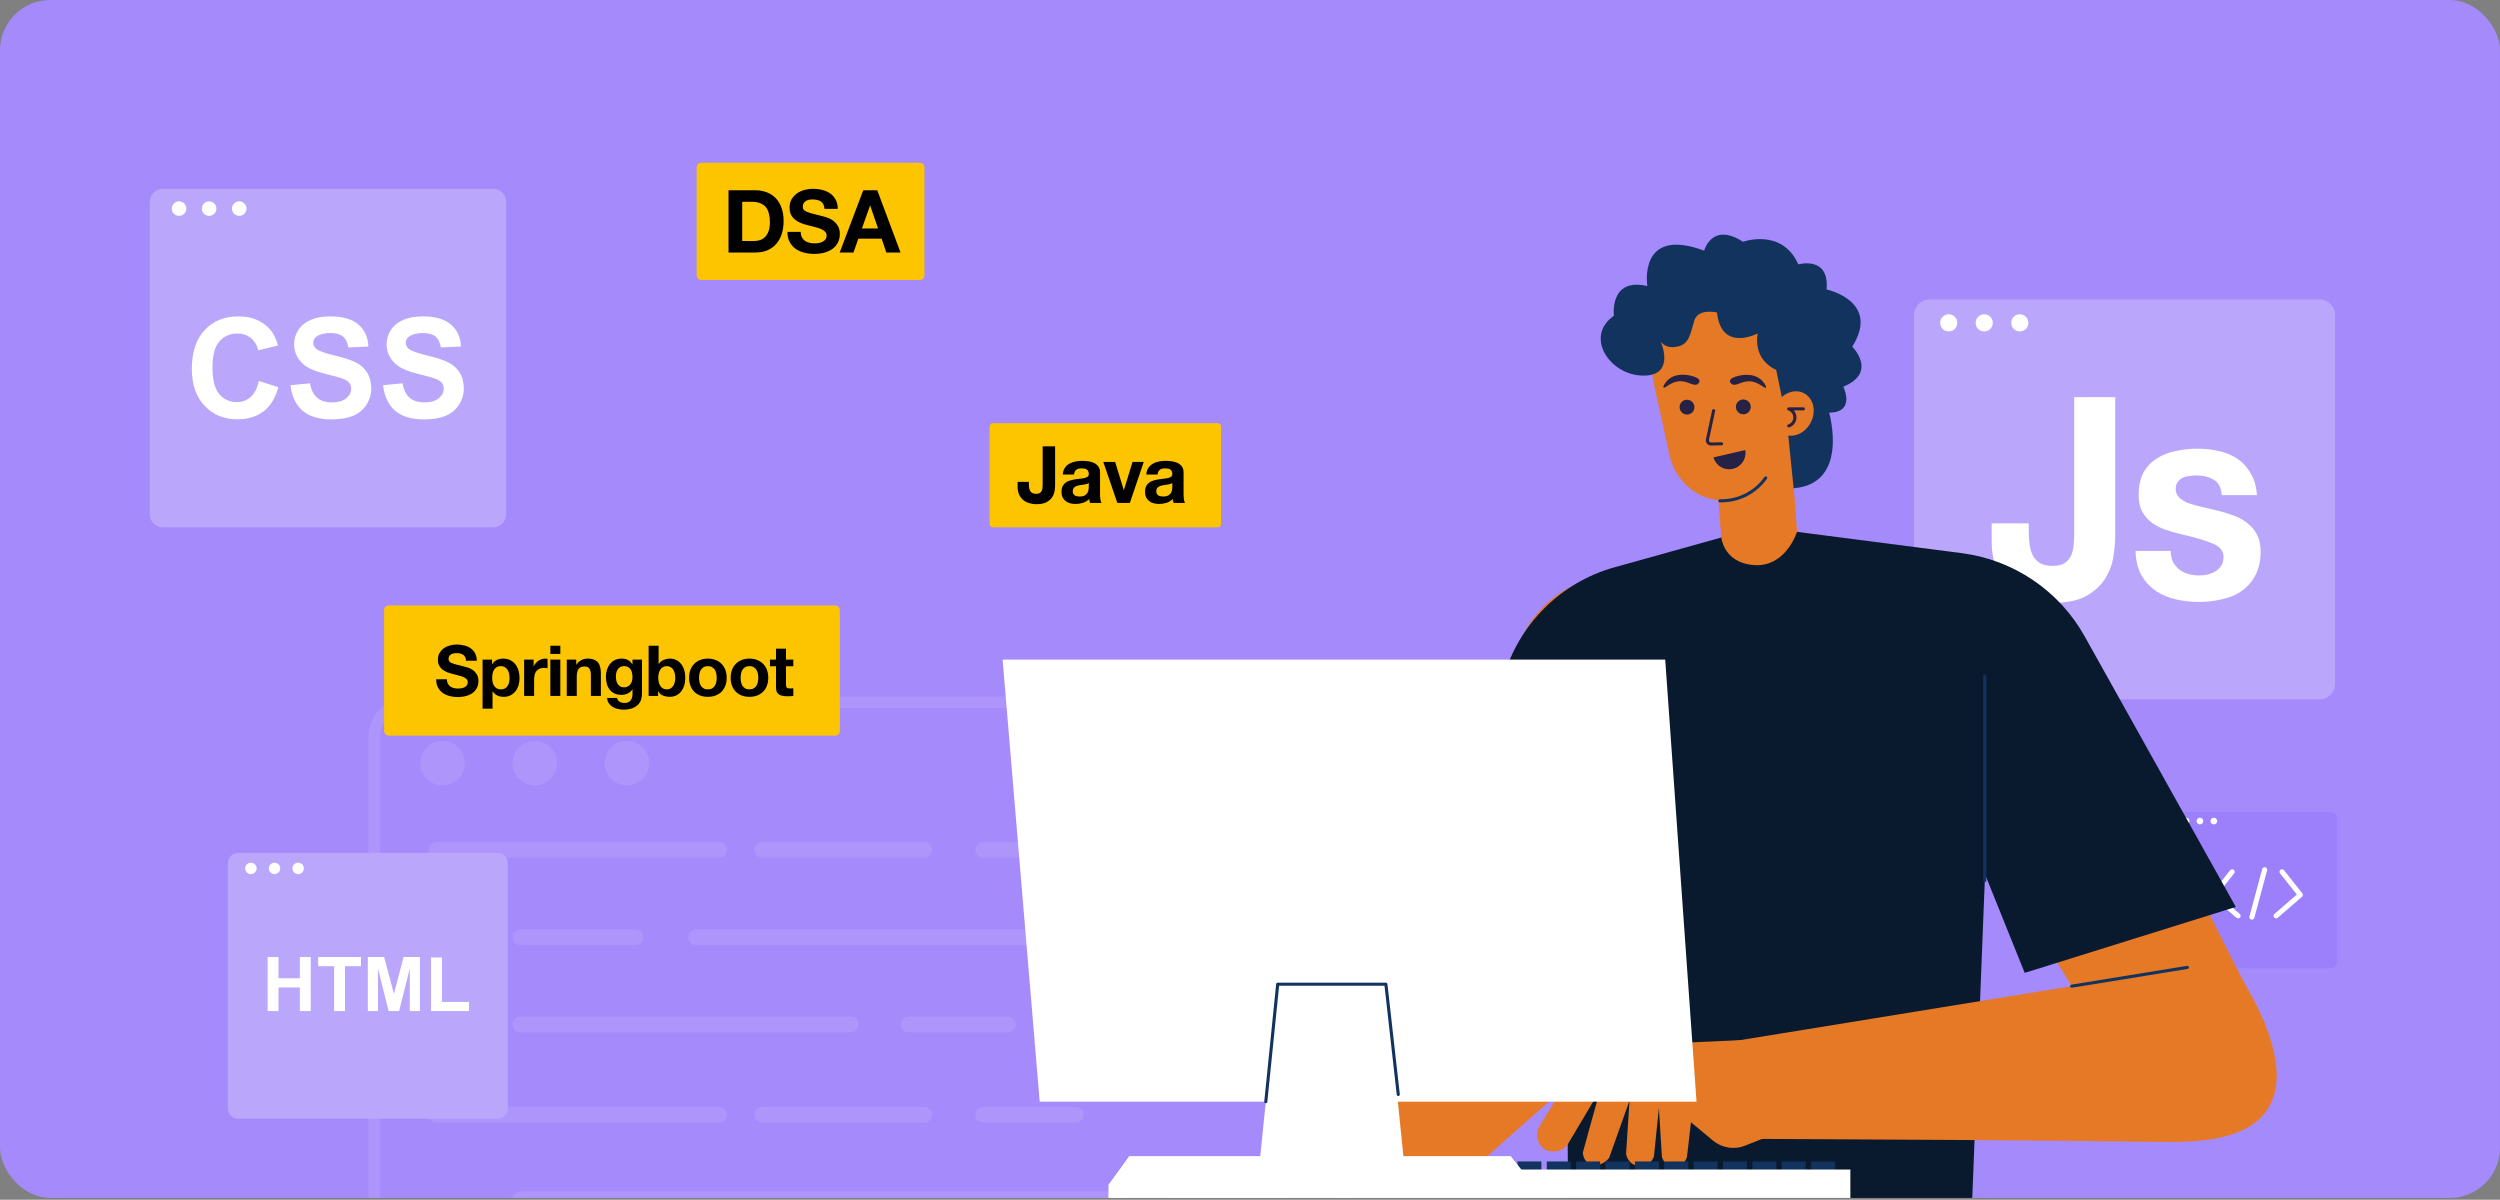 <svg width="398" height="191" viewBox="0 0 398 191" fill="none" xmlns="http://www.w3.org/2000/svg">
<rect x="0" y="0" width="398" height="191" fill="#808080" stroke="none"/>
<g clip-path="url(#clip0_10336_18791)">
<rect width="398" height="190.708" fill="#A48AFB"/>
<g opacity="0.1">
<path d="M208.3 219.729H65.081C63.385 219.727 61.759 219.053 60.559 217.853C59.36 216.654 58.685 215.028 58.683 213.332V117.299C58.685 115.603 59.36 113.976 60.559 112.777C61.759 111.578 63.385 110.903 65.081 110.901H208.3C209.996 110.903 211.623 111.578 212.822 112.777C214.021 113.976 214.696 115.603 214.698 117.299V213.332C214.696 215.028 214.021 216.654 212.822 217.853C211.623 219.053 209.996 219.727 208.3 219.729ZM65.081 112.74C63.872 112.741 62.714 113.222 61.859 114.077C61.004 114.931 60.524 116.09 60.522 117.299V213.332C60.524 214.54 61.004 215.699 61.859 216.554C62.714 217.408 63.872 217.889 65.081 217.89H208.3C209.509 217.889 210.668 217.408 211.522 216.554C212.377 215.699 212.858 214.54 212.859 213.332V117.299C212.858 116.09 212.377 114.931 211.522 114.077C210.668 113.222 209.509 112.741 208.3 112.74H65.081Z" fill="white"/>
<path d="M70.445 125.033C72.406 125.033 73.995 123.444 73.995 121.484C73.995 119.523 72.406 117.934 70.445 117.934C68.485 117.934 66.896 119.523 66.896 121.484C66.896 123.444 68.485 125.033 70.445 125.033Z" fill="white"/>
<path d="M85.136 125.033C87.096 125.033 88.685 123.444 88.685 121.484C88.685 119.523 87.096 117.934 85.136 117.934C83.175 117.934 81.586 119.523 81.586 121.484C81.586 123.444 83.175 125.033 85.136 125.033Z" fill="white"/>
<path d="M99.821 125.033C101.781 125.033 103.37 123.444 103.37 121.484C103.37 119.523 101.781 117.934 99.821 117.934C97.86 117.934 96.271 119.523 96.271 121.484C96.271 123.444 97.86 125.033 99.821 125.033Z" fill="white"/>
<path d="M114.501 134.052H69.499C68.808 134.052 68.248 134.612 68.248 135.303C68.248 135.994 68.808 136.554 69.499 136.554H114.501C115.192 136.554 115.752 135.994 115.752 135.303C115.752 134.612 115.192 134.052 114.501 134.052Z" fill="white"/>
<path d="M101.221 147.951H82.837C82.146 147.951 81.586 148.511 81.586 149.201C81.586 149.892 82.146 150.452 82.837 150.452H101.221C101.911 150.452 102.471 149.892 102.471 149.201C102.471 148.511 101.911 147.951 101.221 147.951Z" fill="white"/>
<path d="M135.439 161.847H82.837C82.146 161.847 81.586 162.407 81.586 163.098C81.586 163.789 82.146 164.349 82.837 164.349H135.439C136.13 164.349 136.69 163.789 136.69 163.098C136.69 162.407 136.13 161.847 135.439 161.847Z" fill="white"/>
<path d="M178.343 189.637H82.837C82.146 189.637 81.586 190.197 81.586 190.888C81.586 191.578 82.146 192.138 82.837 192.138H178.343C179.034 192.138 179.593 191.578 179.593 190.888C179.593 190.197 179.034 189.637 178.343 189.637Z" fill="white"/>
<path d="M147.118 134.052H121.325C120.634 134.052 120.074 134.612 120.074 135.303C120.074 135.994 120.634 136.554 121.325 136.554H147.118C147.808 136.554 148.368 135.994 148.368 135.303C148.368 134.612 147.808 134.052 147.118 134.052Z" fill="white"/>
<path d="M203.988 147.951H110.815C110.124 147.951 109.565 148.511 109.565 149.201C109.565 149.892 110.124 150.452 110.815 150.452H203.988C204.679 150.452 205.239 149.892 205.239 149.201C205.239 148.511 204.679 147.951 203.988 147.951Z" fill="white"/>
<path d="M160.455 161.847H144.658C143.967 161.847 143.407 162.407 143.407 163.098C143.407 163.789 143.967 164.349 144.658 164.349H160.455C161.146 164.349 161.706 163.789 161.706 163.098C161.706 162.407 161.146 161.847 160.455 161.847Z" fill="white"/>
<path d="M171.279 134.052H156.545C155.855 134.052 155.295 134.612 155.295 135.303C155.295 135.994 155.855 136.554 156.545 136.554H171.279C171.969 136.554 172.529 135.994 172.529 135.303C172.529 134.612 171.969 134.052 171.279 134.052Z" fill="white"/>
<path d="M114.501 176.228H69.499C68.808 176.228 68.248 176.788 68.248 177.479C68.248 178.17 68.808 178.729 69.499 178.729H114.501C115.192 178.729 115.752 178.17 115.752 177.479C115.752 176.788 115.192 176.228 114.501 176.228Z" fill="white"/>
<path d="M147.118 176.228H121.325C120.634 176.228 120.074 176.788 120.074 177.479C120.074 178.17 120.634 178.729 121.325 178.729H147.118C147.808 178.729 148.368 178.17 148.368 177.479C148.368 176.788 147.808 176.228 147.118 176.228Z" fill="white"/>
<path d="M171.279 176.228H156.545C155.855 176.228 155.295 176.788 155.295 177.479C155.295 178.17 155.855 178.729 156.545 178.729H171.279C171.969 178.729 172.529 178.17 172.529 177.479C172.529 176.788 171.969 176.228 171.279 176.228Z" fill="white"/>
<path d="M203.981 161.847H169.885C169.194 161.847 168.634 162.407 168.634 163.098C168.634 163.789 169.194 164.349 169.885 164.349H203.981C204.672 164.349 205.232 163.789 205.232 163.098C205.232 162.407 204.672 161.847 203.981 161.847Z" fill="white"/>
<path d="M203.986 189.637H186.894C186.204 189.637 185.644 190.197 185.644 190.888C185.644 191.578 186.204 192.138 186.894 192.138H203.986C204.677 192.138 205.237 191.578 205.237 190.888C205.237 190.197 204.677 189.637 203.986 189.637Z" fill="white"/>
</g>
<path d="M369.281 47.677H307.189C305.825 47.677 304.719 48.783 304.719 50.147V108.869C304.719 110.233 305.825 111.339 307.189 111.339H369.281C370.645 111.339 371.751 110.233 371.751 108.869V50.147C371.751 48.783 370.645 47.677 369.281 47.677Z" fill="#BAA7FB"/>
<path d="M310.234 52.767C310.989 52.767 311.601 52.155 311.601 51.4C311.601 50.645 310.989 50.032 310.234 50.032C309.479 50.032 308.867 50.645 308.867 51.4C308.867 52.155 309.479 52.767 310.234 52.767Z" fill="white"/>
<path d="M315.89 52.767C316.645 52.767 317.257 52.155 317.257 51.4C317.257 50.645 316.645 50.032 315.89 50.032C315.135 50.032 314.523 50.645 314.523 51.4C314.523 52.155 315.135 52.767 315.89 52.767Z" fill="white"/>
<path d="M321.548 52.767C322.303 52.767 322.915 52.155 322.915 51.4C322.915 50.645 322.303 50.032 321.548 50.032C320.793 50.032 320.181 50.645 320.181 51.4C320.181 52.155 320.793 52.767 321.548 52.767Z" fill="white"/>
<path d="M336.743 85.154C336.743 86.201 336.645 87.352 336.451 88.608C336.257 89.864 335.814 91.045 335.121 92.151C334.428 93.228 333.43 94.14 332.127 94.887C330.824 95.605 329.064 95.964 326.846 95.964C325.598 95.964 324.392 95.769 323.228 95.381C322.064 95.022 321.024 94.454 320.109 93.676C319.195 92.869 318.46 91.852 317.906 90.626C317.351 89.37 317.074 87.86 317.074 86.096V83.316H322.979V84.751C322.979 85.528 323.034 86.246 323.145 86.904C323.256 87.561 323.45 88.13 323.727 88.608C324.004 89.056 324.379 89.415 324.85 89.684C325.349 89.954 325.986 90.088 326.763 90.088C327.622 90.088 328.287 89.924 328.759 89.595C329.23 89.266 329.563 88.847 329.757 88.339C329.978 87.801 330.103 87.233 330.131 86.635C330.186 86.007 330.214 85.409 330.214 84.84V63.222H336.743V85.154Z" fill="white"/>
<path d="M345.586 87.711C345.586 88.399 345.71 88.997 345.96 89.505C346.237 89.983 346.584 90.387 346.999 90.716C347.415 91.015 347.887 91.239 348.413 91.389C348.968 91.538 349.536 91.613 350.118 91.613C350.534 91.613 350.964 91.568 351.407 91.478C351.878 91.359 352.294 91.194 352.655 90.985C353.043 90.746 353.362 90.447 353.611 90.088C353.861 89.699 353.985 89.221 353.985 88.653C353.985 87.696 353.389 86.978 352.197 86.5C351.033 86.022 349.397 85.543 347.291 85.065C346.431 84.855 345.586 84.616 344.754 84.347C343.95 84.048 343.229 83.674 342.592 83.226C341.954 82.747 341.441 82.164 341.053 81.477C340.665 80.759 340.471 79.892 340.471 78.875C340.471 77.38 340.734 76.154 341.261 75.197C341.815 74.24 342.536 73.493 343.423 72.955C344.31 72.387 345.308 71.998 346.417 71.789C347.526 71.549 348.663 71.43 349.827 71.43C350.991 71.43 352.114 71.549 353.195 71.789C354.304 72.028 355.288 72.431 356.148 73C357.007 73.568 357.714 74.33 358.268 75.287C358.85 76.214 359.197 77.395 359.308 78.83H353.694C353.611 77.604 353.181 76.782 352.405 76.364C351.629 75.915 350.714 75.691 349.661 75.691C349.328 75.691 348.968 75.721 348.58 75.78C348.191 75.81 347.831 75.9 347.498 76.049C347.193 76.199 346.93 76.423 346.708 76.722C346.487 76.991 346.376 77.365 346.376 77.844C346.376 78.412 346.57 78.875 346.958 79.234C347.346 79.593 347.845 79.892 348.455 80.131C349.092 80.34 349.813 80.535 350.617 80.714C351.421 80.894 352.239 81.088 353.07 81.297C353.93 81.507 354.762 81.761 355.565 82.06C356.397 82.359 357.132 82.762 357.769 83.271C358.407 83.749 358.92 84.362 359.308 85.109C359.696 85.827 359.89 86.724 359.89 87.801C359.89 89.326 359.599 90.611 359.017 91.658C358.462 92.674 357.728 93.497 356.813 94.125C355.898 94.753 354.845 95.186 353.653 95.425C352.488 95.695 351.296 95.829 350.077 95.829C348.829 95.829 347.609 95.695 346.417 95.425C345.225 95.156 344.158 94.708 343.215 94.08C342.301 93.452 341.538 92.63 340.928 91.613C340.346 90.567 340.027 89.266 339.972 87.711H345.586Z" fill="white"/>
<path d="M371.096 129.258H346.834C346.301 129.258 345.869 129.69 345.869 130.223V153.168C345.869 153.701 346.301 154.133 346.834 154.133H371.096C371.629 154.133 372.061 153.701 372.061 153.168V130.223C372.061 129.69 371.629 129.258 371.096 129.258Z" fill="#9C7FFB"/>
<path d="M348.024 131.246C348.319 131.246 348.558 131.007 348.558 130.712C348.558 130.417 348.319 130.178 348.024 130.178C347.729 130.178 347.49 130.417 347.49 130.712C347.49 131.007 347.729 131.246 348.024 131.246Z" fill="white"/>
<path d="M350.234 131.246C350.529 131.246 350.768 131.007 350.768 130.712C350.768 130.417 350.529 130.178 350.234 130.178C349.939 130.178 349.7 130.417 349.7 130.712C349.7 131.007 349.939 131.246 350.234 131.246Z" fill="white"/>
<path d="M352.445 131.246C352.74 131.246 352.979 131.007 352.979 130.712C352.979 130.417 352.74 130.178 352.445 130.178C352.15 130.178 351.911 130.417 351.911 130.712C351.911 131.007 352.15 131.246 352.445 131.246Z" fill="white"/>
<path d="M356.303 146.205C356.206 146.205 356.112 146.17 356.038 146.106L352.18 142.771C352.101 142.703 352.051 142.607 352.042 142.503C352.032 142.399 352.063 142.295 352.127 142.213L355.039 138.538C355.106 138.454 355.203 138.4 355.31 138.387C355.417 138.375 355.524 138.406 355.608 138.472C355.693 138.539 355.747 138.637 355.759 138.743C355.771 138.85 355.741 138.957 355.674 139.042L353.003 142.414L356.567 145.495C356.629 145.549 356.673 145.62 356.693 145.7C356.713 145.78 356.709 145.864 356.68 145.941C356.651 146.018 356.6 146.085 356.533 146.132C356.465 146.179 356.385 146.204 356.303 146.205ZM362.356 146.205C362.274 146.205 362.193 146.179 362.125 146.132C362.058 146.085 362.006 146.018 361.977 145.941C361.948 145.864 361.944 145.779 361.964 145.699C361.985 145.619 362.029 145.547 362.092 145.493L365.655 142.412L362.983 139.042C362.949 139 362.925 138.952 362.91 138.901C362.896 138.85 362.891 138.796 362.898 138.743C362.904 138.691 362.92 138.639 362.946 138.593C362.972 138.546 363.007 138.505 363.048 138.472C363.09 138.439 363.138 138.415 363.189 138.4C363.24 138.386 363.294 138.381 363.347 138.387C363.399 138.394 363.451 138.41 363.497 138.436C363.544 138.462 363.584 138.497 363.618 138.538L366.529 142.213C366.594 142.295 366.624 142.399 366.615 142.503C366.605 142.607 366.555 142.703 366.476 142.771L362.618 146.106C362.546 146.169 362.453 146.204 362.356 146.205ZM358.501 146.411C358.439 146.411 358.377 146.397 358.322 146.37C358.266 146.342 358.217 146.302 358.179 146.253C358.141 146.203 358.115 146.146 358.103 146.085C358.091 146.024 358.093 145.961 358.109 145.901L360.141 138.354C360.169 138.25 360.237 138.162 360.331 138.108C360.424 138.055 360.535 138.04 360.639 138.068C360.743 138.096 360.832 138.165 360.885 138.258C360.939 138.351 360.953 138.462 360.925 138.566L358.892 146.111C358.869 146.197 358.818 146.273 358.747 146.327C358.677 146.382 358.59 146.411 358.501 146.411Z" fill="white"/>
<path d="M79.202 135.776H37.918C37.011 135.776 36.276 136.511 36.276 137.418V176.461C36.276 177.368 37.011 178.103 37.918 178.103H79.202C80.109 178.103 80.844 177.368 80.844 176.461V137.418C80.844 136.511 80.109 135.776 79.202 135.776Z" fill="#BAA7FB"/>
<path d="M39.943 139.16C40.445 139.16 40.852 138.753 40.852 138.251C40.852 137.749 40.445 137.342 39.943 137.342C39.441 137.342 39.034 137.749 39.034 138.251C39.034 138.753 39.441 139.16 39.943 139.16Z" fill="white"/>
<path d="M43.703 139.16C44.205 139.16 44.612 138.753 44.612 138.251C44.612 137.749 44.205 137.342 43.703 137.342C43.201 137.342 42.794 137.749 42.794 138.251C42.794 138.753 43.201 139.16 43.703 139.16Z" fill="white"/>
<path d="M47.465 139.16C47.967 139.16 48.374 138.753 48.374 138.251C48.374 137.749 47.967 137.342 47.465 137.342C46.963 137.342 46.556 137.749 46.556 138.251C46.556 138.753 46.963 139.16 47.465 139.16Z" fill="white"/>
<path d="M42.606 160.961V152.359H44.339V155.745H47.734V152.359H49.468V160.961H47.734V157.2H44.339V160.961H42.606Z" fill="white"/>
<path d="M53.193 160.961V153.815H50.646V152.359H57.467V153.815H54.926V160.961H53.193Z" fill="white"/>
<path d="M58.561 160.961V152.359H61.154L62.712 158.227L64.252 152.359H66.853V160.961H65.241V154.19L63.538 160.961H61.868L60.171 154.19V160.961H58.561Z" fill="white"/>
<path d="M68.622 160.96V152.428H70.355V159.511H74.665V160.96H68.622Z" fill="white"/>
<path d="M78.497 30.057H25.93C24.775 30.057 23.838 30.994 23.838 32.148V81.862C23.838 83.017 24.775 83.953 25.93 83.953H78.497C79.652 83.953 80.588 83.017 80.588 81.862V32.148C80.588 30.994 79.652 30.057 78.497 30.057Z" fill="#BAA7FB"/>
<path d="M28.506 34.366C29.145 34.366 29.664 33.848 29.664 33.209C29.664 32.569 29.145 32.051 28.506 32.051C27.867 32.051 27.349 32.569 27.349 33.209C27.349 33.848 27.867 34.366 28.506 34.366Z" fill="white"/>
<path d="M33.295 34.366C33.934 34.366 34.453 33.848 34.453 33.209C34.453 32.569 33.934 32.051 33.295 32.051C32.656 32.051 32.138 32.569 32.138 33.209C32.138 33.848 32.656 34.366 33.295 34.366Z" fill="white"/>
<path d="M38.085 34.366C38.725 34.366 39.243 33.848 39.243 33.209C39.243 32.569 38.725 32.051 38.085 32.051C37.446 32.051 36.928 32.569 36.928 33.209C36.928 33.848 37.446 34.366 38.085 34.366Z" fill="white"/>
<path d="M41.219 60.656L44.314 61.639C43.839 63.367 43.05 64.652 41.946 65.492C40.841 66.331 39.443 66.752 37.746 66.752C35.648 66.752 33.92 66.032 32.567 64.597C31.214 63.158 30.539 61.194 30.539 58.701C30.539 56.063 31.217 54.016 32.577 52.555C33.936 51.095 35.721 50.367 37.936 50.367C39.872 50.367 41.443 50.938 42.648 52.085C43.366 52.761 43.906 53.736 44.265 55.002L41.105 55.759C40.918 54.938 40.529 54.289 39.936 53.813C39.344 53.336 38.623 53.099 37.773 53.099C36.602 53.099 35.651 53.521 34.92 54.363C34.19 55.205 33.825 56.57 33.825 58.458C33.825 60.462 34.184 61.889 34.905 62.737C35.623 63.589 36.559 64.013 37.709 64.013C38.559 64.013 39.286 63.742 39.9 63.201C40.51 62.66 40.949 61.812 41.216 60.65L41.219 60.656Z" fill="white"/>
<path d="M46.245 61.325L49.35 61.021C49.537 62.066 49.917 62.834 50.488 63.323C51.059 63.812 51.832 64.058 52.801 64.058C53.829 64.058 54.605 63.84 55.127 63.403C55.648 62.967 55.909 62.456 55.909 61.875C55.909 61.5 55.798 61.181 55.581 60.919C55.363 60.655 54.979 60.427 54.433 60.234C54.059 60.105 53.206 59.874 51.878 59.542C50.166 59.118 48.966 58.595 48.276 57.974C47.306 57.101 46.819 56.041 46.819 54.786C46.819 53.981 47.046 53.225 47.503 52.524C47.96 51.823 48.616 51.288 49.475 50.919C50.334 50.553 51.371 50.369 52.586 50.369C54.571 50.369 56.065 50.805 57.069 51.675C58.072 52.548 58.599 53.71 58.648 55.167L55.455 55.309C55.317 54.494 55.025 53.91 54.574 53.553C54.126 53.197 53.452 53.019 52.553 53.019C51.654 53.019 50.899 53.209 50.374 53.59C50.037 53.836 49.868 54.162 49.868 54.574C49.868 54.949 50.028 55.269 50.344 55.536C50.746 55.874 51.724 56.228 53.277 56.597C54.829 56.966 55.979 57.344 56.722 57.737C57.467 58.131 58.047 58.666 58.471 59.348C58.891 60.028 59.102 60.87 59.102 61.872C59.102 62.779 58.851 63.631 58.348 64.424C57.845 65.217 57.133 65.804 56.213 66.192C55.292 66.576 54.145 66.769 52.77 66.769C50.77 66.769 49.236 66.305 48.166 65.38C47.095 64.455 46.454 63.105 46.245 61.331V61.325Z" fill="white"/>
<path d="M60.978 61.325L64.082 61.021C64.27 62.066 64.65 62.834 65.221 63.323C65.791 63.812 66.564 64.058 67.534 64.058C68.562 64.058 69.338 63.84 69.859 63.403C70.381 62.967 70.642 62.456 70.642 61.875C70.642 61.5 70.531 61.181 70.313 60.919C70.093 60.655 69.712 60.427 69.166 60.234C68.792 60.105 67.939 59.874 66.611 59.542C64.899 59.118 63.699 58.595 63.009 57.974C62.039 57.101 61.551 56.041 61.551 54.786C61.551 53.981 61.779 53.225 62.236 52.524C62.693 51.823 63.349 51.288 64.208 50.919C65.067 50.553 66.104 50.369 67.319 50.369C69.304 50.369 70.798 50.805 71.801 51.675C72.805 52.548 73.332 53.71 73.381 55.167L70.188 55.309C70.05 54.494 69.758 53.91 69.307 53.553C68.859 53.197 68.184 53.019 67.285 53.019C66.386 53.019 65.632 53.209 65.107 53.59C64.77 53.836 64.601 54.162 64.601 54.574C64.601 54.949 64.76 55.269 65.076 55.536C65.478 55.874 66.457 56.228 68.009 56.597C69.562 56.966 70.712 57.344 71.455 57.737C72.2 58.131 72.78 58.666 73.203 59.348C73.624 60.028 73.835 60.87 73.835 61.872C73.835 62.779 73.584 63.631 73.081 64.424C72.578 65.217 71.866 65.804 70.945 66.192C70.025 66.576 68.878 66.769 67.506 66.769C65.506 66.769 63.972 66.305 62.901 65.38C61.831 64.455 61.19 63.105 60.981 61.331L60.978 61.325Z" fill="white"/>
<path d="M278.761 84.342L253.122 92.143C249.838 93.142 246.913 95.069 244.699 97.693C242.486 100.316 241.078 103.524 240.645 106.929L234.223 157.505L214.209 187.69L229.418 190.561L254.564 168.332C258.808 147.226 263.052 126.119 267.295 105.012L278.761 84.342Z" fill="#E67925"/>
<path d="M274.35 89.982L286.423 89.085L284.718 66.144L272.645 67.041L274.35 89.982Z" fill="#E67925"/>
<path d="M276.819 44.439C267.742 44.482 261.118 53.109 263.477 61.922L265.795 72.492C266.642 76.354 269.917 79.316 273.495 79.595C274.259 79.633 275.024 79.596 275.781 79.484C281.045 78.654 284.004 73.169 285.659 70.102C285.941 69.581 286.247 68.969 286.558 68.271C288.543 66.342 289.906 63.864 290.472 61.155C291.038 58.446 290.781 55.629 289.734 53.067C288.687 50.505 286.898 48.315 284.597 46.777C282.295 45.24 279.587 44.426 276.819 44.439Z" fill="#E67925"/>
<path d="M272.397 70.929C272.273 70.929 272.151 70.901 272.039 70.848C271.927 70.794 271.829 70.716 271.751 70.62C271.673 70.524 271.617 70.411 271.588 70.291C271.56 70.17 271.558 70.045 271.584 69.924L272.568 65.328C272.574 65.296 272.587 65.266 272.605 65.238C272.623 65.211 272.647 65.188 272.674 65.17C272.701 65.152 272.732 65.139 272.764 65.133C272.796 65.127 272.829 65.128 272.861 65.135C272.893 65.141 272.924 65.155 272.95 65.173C272.977 65.192 273 65.216 273.018 65.244C273.035 65.271 273.047 65.302 273.052 65.334C273.058 65.367 273.057 65.4 273.049 65.432L272.065 70.027C272.054 70.077 272.055 70.128 272.067 70.178C272.079 70.228 272.102 70.274 272.134 70.313C272.167 70.353 272.208 70.384 272.254 70.406C272.3 70.427 272.351 70.438 272.402 70.437L274.078 70.406C274.143 70.406 274.206 70.432 274.252 70.478C274.298 70.524 274.324 70.587 274.324 70.652C274.324 70.717 274.298 70.78 274.252 70.826C274.206 70.872 274.143 70.898 274.078 70.898L272.397 70.929ZM268.569 63.638C268.336 63.639 268.108 63.709 267.914 63.84C267.72 63.97 267.57 64.155 267.481 64.372C267.393 64.588 267.37 64.826 267.417 65.055C267.464 65.284 267.577 65.493 267.743 65.658C267.909 65.822 268.12 65.934 268.35 65.978C268.579 66.023 268.816 65.998 269.032 65.908C269.247 65.817 269.431 65.665 269.56 65.47C269.689 65.275 269.757 65.046 269.756 64.813C269.754 64.5 269.628 64.2 269.406 63.98C269.183 63.76 268.883 63.636 268.569 63.638ZM277.532 63.595C277.299 63.596 277.071 63.666 276.877 63.797C276.683 63.927 276.533 64.112 276.444 64.328C276.356 64.545 276.333 64.782 276.38 65.011C276.426 65.24 276.54 65.45 276.706 65.615C276.872 65.779 277.082 65.891 277.312 65.935C277.541 65.98 277.778 65.955 277.994 65.865C278.209 65.775 278.393 65.623 278.522 65.428C278.651 65.233 278.719 65.004 278.719 64.771C278.718 64.616 278.687 64.462 278.627 64.319C278.567 64.176 278.48 64.046 278.369 63.937C278.259 63.828 278.129 63.741 277.985 63.682C277.841 63.624 277.688 63.594 277.532 63.595ZM280.447 60.52C279.088 59.243 277.051 59.758 276.711 59.845C276.421 59.919 275.446 60.169 275.404 60.637C275.379 60.903 275.67 61.129 275.682 61.129C276.313 61.6 277.158 60.691 278.45 60.7C279.954 60.711 280.927 61.949 281.129 61.722C281.263 61.577 280.907 60.953 280.447 60.52ZM269.258 59.834C268.918 59.746 266.883 59.218 265.521 60.498C265.058 60.93 264.7 61.552 264.834 61.702C265.036 61.93 266.013 60.695 267.518 60.689C268.814 60.689 269.651 61.595 270.283 61.127C270.296 61.117 270.586 60.897 270.563 60.635C270.523 60.162 269.546 59.907 269.258 59.834Z" fill="#262246"/>
<path d="M273.805 79.971C273.739 79.971 273.677 79.945 273.631 79.899C273.584 79.853 273.558 79.79 273.558 79.725C273.558 79.692 273.565 79.66 273.578 79.629C273.591 79.599 273.609 79.571 273.633 79.549C273.657 79.525 273.685 79.507 273.715 79.496C273.746 79.484 273.779 79.478 273.812 79.479C275.193 79.518 276.563 79.216 277.799 78.598C279.035 77.981 280.1 77.068 280.899 75.941C280.936 75.887 280.994 75.851 281.058 75.84C281.122 75.829 281.189 75.844 281.242 75.882C281.295 75.919 281.331 75.977 281.343 76.041C281.354 76.105 281.339 76.171 281.301 76.225C280.456 77.418 279.33 78.384 278.022 79.038C276.715 79.691 275.266 80.012 273.805 79.971Z" fill="#13335F"/>
<path d="M284.081 84.918L311.064 88.704C314.995 89.256 318.735 90.75 321.964 93.057C325.194 95.365 327.818 98.419 329.614 101.959L360.599 163.03L338.218 170.491C293.056 97.85 304.506 115.89 284.081 84.918Z" fill="#E67925"/>
<path d="M248.987 96.153L278.761 84.342L317.886 91.888C316.573 125.134 315.261 158.38 313.949 191.627H249.643C249.425 159.803 249.207 127.978 248.987 96.153Z" fill="#091A2F"/>
<path d="M272.279 166.363L354.957 152.912C356.571 155.201 365.959 168.822 361.028 176.534C357.535 181.997 348.545 181.859 342.982 181.784C323.357 181.517 301.824 181.415 276.544 181.292L272.279 166.363Z" fill="#E67925"/>
<path d="M278.76 83.728L312.315 88.061C316.383 88.587 320.272 90.059 323.669 92.358C327.066 94.657 329.877 97.72 331.877 101.302L355.94 144.383L322.334 154.881L304.103 109.605L278.76 83.728Z" fill="#091A2F"/>
<path d="M239.337 107.945L226.984 151.744L261.926 156.912L272.102 97.275L279.826 83.953L257.019 90.316C252.807 91.491 248.968 93.73 245.872 96.817C242.775 99.904 240.525 103.736 239.337 107.945Z" fill="#091A2F"/>
<path d="M273.988 85.246C273.988 85.246 274.159 89.591 279.244 89.96C284.329 90.329 286.085 84.669 286.085 84.669L283.751 81.266L277.68 81.922L274.646 83.522L273.988 85.246Z" fill="#E67925"/>
<path d="M284.456 67.036L282.766 58.879C282.766 58.879 279.09 57.51 279.818 53.08C279.818 53.08 274.031 56.17 273.343 49.744C273.343 49.744 270.356 49.024 269.731 51.036C269.105 53.048 268.992 54.836 266.938 55.201C264.885 55.566 264.335 54.25 264.335 54.25C264.335 54.25 266.919 59.823 261.597 59.798C256.276 59.773 252.176 53.565 256.929 50.276C256.929 50.276 256.153 44.109 262.255 45.544C262.255 45.544 260.704 35.966 271.302 39.904C271.302 39.904 272.521 35.282 277.483 38.487C277.483 38.487 283.698 36.244 286.292 42.089C286.292 42.089 291.268 40.667 290.793 46.079C290.793 46.079 299.452 47.925 294.876 55.194C294.876 55.194 299.011 59.261 293.452 61.569C293.452 61.569 295.499 65.669 291.196 65.691C291.196 65.691 294.499 76.992 285.544 77.735L284.456 67.036Z" fill="#13335F"/>
<path d="M287.184 62.595C285.657 61.805 283.67 62.614 282.746 64.4C281.822 66.186 282.309 68.277 283.836 69.065C285.363 69.854 287.35 69.047 288.274 67.26C289.198 65.474 288.711 63.385 287.184 62.595Z" fill="#E67925"/>
<path d="M284.691 67.571C284.927 67.493 285.132 67.343 285.277 67.141C285.423 66.939 285.5 66.697 285.499 66.448C285.498 66.2 285.418 65.958 285.27 65.757C285.123 65.557 284.916 65.409 284.679 65.333C284.624 65.315 284.577 65.277 284.546 65.227C284.516 65.177 284.504 65.118 284.513 65.06C284.523 65.002 284.552 64.95 284.597 64.912C284.642 64.874 284.698 64.853 284.757 64.853L287.095 64.842C287.16 64.842 287.222 64.868 287.269 64.914C287.315 64.96 287.341 65.023 287.341 65.088C287.341 65.154 287.315 65.216 287.269 65.262C287.222 65.308 287.16 65.334 287.095 65.334L285.562 65.342C285.748 65.546 285.88 65.795 285.946 66.064C286.013 66.333 286.01 66.614 285.94 66.882C285.869 67.15 285.733 67.395 285.543 67.597C285.353 67.799 285.116 67.95 284.853 68.036C284.791 68.058 284.724 68.054 284.665 68.025C284.606 67.997 284.561 67.947 284.539 67.885C284.518 67.823 284.522 67.755 284.55 67.697C284.578 67.638 284.629 67.593 284.691 67.571Z" fill="#262246"/>
<path d="M315.978 140.446C315.913 140.446 315.85 140.42 315.804 140.374C315.758 140.328 315.732 140.265 315.732 140.2V107.637C315.732 107.572 315.758 107.509 315.804 107.463C315.85 107.417 315.913 107.391 315.978 107.391C316.043 107.391 316.106 107.417 316.152 107.463C316.198 107.509 316.224 107.572 316.224 107.637V140.2C316.224 140.265 316.198 140.328 316.152 140.374C316.106 140.42 316.043 140.446 315.978 140.446Z" fill="#13335F"/>
<path d="M278.056 165.545L252.834 166.693C250.243 170.903 247.653 175.113 245.063 179.324C244.413 180.528 244.701 181.991 245.657 182.769C246.774 183.679 248.594 183.484 249.579 182.194L254.747 173.5L251.979 183.508C252.188 185.896 254.787 186.083 256.173 184.338L259.422 175.21L258.869 183.671C258.937 184.184 259.177 184.659 259.549 185.019C259.922 185.378 260.406 185.6 260.921 185.649C261.437 185.697 261.953 185.57 262.387 185.287C262.821 185.005 263.146 184.583 263.309 184.092C263.571 181.518 263.834 178.945 264.097 176.372L264.57 184.123C264.672 184.575 264.924 184.979 265.285 185.269C265.645 185.56 266.094 185.72 266.557 185.723C267.02 185.727 267.471 185.574 267.836 185.289C268.201 185.004 268.459 184.604 268.568 184.153L269.203 178.667L272.709 181.581C273.41 182.163 274.255 182.546 275.156 182.688C276.057 182.83 276.979 182.726 277.825 182.388L281.999 180.718C280.683 175.661 279.369 170.603 278.056 165.545Z" fill="#E67925"/>
<path d="M329.827 157.246C329.762 157.252 329.697 157.231 329.647 157.188C329.597 157.146 329.567 157.085 329.561 157.02C329.556 156.955 329.577 156.89 329.619 156.84C329.662 156.79 329.722 156.76 329.788 156.754L348.19 153.76C348.222 153.755 348.255 153.756 348.287 153.763C348.319 153.771 348.349 153.785 348.375 153.804C348.402 153.823 348.424 153.847 348.441 153.875C348.459 153.903 348.47 153.934 348.475 153.966C348.48 153.999 348.479 154.032 348.472 154.064C348.464 154.095 348.45 154.125 348.431 154.152C348.412 154.178 348.388 154.201 348.36 154.218C348.332 154.235 348.301 154.247 348.269 154.252C329.099 157.368 329.876 157.246 329.827 157.246Z" fill="#13335F"/>
<path d="M272.784 72.817L277.844 71.644C277.963 72.302 277.825 72.98 277.457 73.538C277.089 74.097 276.52 74.492 275.869 74.642C275.217 74.793 274.533 74.687 273.958 74.346C273.382 74.005 272.96 73.456 272.779 72.812L272.784 72.817Z" fill="#262246"/>
<path d="M223.838 188.182H200.215L203.414 156.686H220.639L223.838 188.182Z" fill="white"/>
<path d="M245.391 184.901H241.577V187.444H245.391V184.901Z" fill="#13335F"/>
<path d="M250.064 184.901H246.25V187.444H250.064V184.901Z" fill="#13335F"/>
<path d="M254.738 184.901H250.924V187.444H254.738V184.901Z" fill="#13335F"/>
<path d="M259.414 184.901H255.6V187.444H259.414V184.901Z" fill="#13335F"/>
<path d="M264.09 184.901H260.276V187.444H264.09V184.901Z" fill="#13335F"/>
<path d="M268.763 184.901H264.949V187.444H268.763V184.901Z" fill="#13335F"/>
<path d="M273.441 184.901H269.627V187.444H273.441V184.901Z" fill="#13335F"/>
<path d="M278.115 184.901H274.301V187.444H278.115V184.901Z" fill="#13335F"/>
<path d="M282.79 184.901H278.976V187.444H282.79V184.901Z" fill="#13335F"/>
<path d="M287.464 184.901H283.65V187.444H287.464V184.901Z" fill="#13335F"/>
<path d="M292.14 184.901H288.326V187.444H292.14V184.901Z" fill="#13335F"/>
<path d="M270.086 175.386H165.52L159.615 105.011H265.103L270.086 175.386Z" fill="white"/>
<path d="M244.135 188.65H176.466L179.775 184.054H240.504L244.135 188.65Z" fill="white"/>
<path d="M294.578 186.19H178.312L176.466 188.65V191.111H294.578V186.19Z" fill="white"/>
<path d="M201.515 175.634C201.48 175.634 201.446 175.627 201.414 175.613C201.383 175.599 201.354 175.579 201.331 175.553C201.308 175.527 201.29 175.497 201.279 175.464C201.269 175.431 201.265 175.396 201.269 175.362L203.163 156.661C203.17 156.6 203.199 156.544 203.244 156.503C203.289 156.463 203.348 156.44 203.409 156.441H220.634C220.695 156.44 220.753 156.462 220.799 156.502C220.844 156.543 220.873 156.598 220.88 156.658L222.849 174.212C222.852 174.244 222.849 174.277 222.84 174.308C222.831 174.339 222.816 174.368 222.796 174.394C222.755 174.445 222.695 174.478 222.63 174.485C222.564 174.492 222.499 174.473 222.448 174.432C222.397 174.391 222.364 174.331 222.357 174.266L220.413 156.933H203.636L201.76 175.412C201.753 175.473 201.725 175.529 201.68 175.57C201.635 175.611 201.576 175.634 201.515 175.634Z" fill="#13335F"/>
<rect x="110.901" y="25.912" width="36.276" height="18.656" rx="0.721" fill="#FDC500"/>
<path d="M118.159 38.368H120.102C120.416 38.368 120.721 38.318 121.017 38.216C121.313 38.114 121.577 37.948 121.808 37.716C122.039 37.476 122.224 37.166 122.363 36.787C122.502 36.407 122.571 35.945 122.571 35.399C122.571 34.9 122.52 34.451 122.419 34.053C122.326 33.646 122.169 33.3 121.947 33.013C121.725 32.726 121.429 32.509 121.059 32.361C120.698 32.203 120.25 32.125 119.713 32.125H118.159V38.368ZM115.981 30.293H120.254C120.892 30.293 121.484 30.395 122.03 30.599C122.585 30.802 123.061 31.107 123.459 31.514C123.866 31.921 124.181 32.43 124.403 33.041C124.634 33.651 124.75 34.368 124.75 35.191C124.75 35.913 124.657 36.579 124.472 37.189C124.287 37.8 124.005 38.327 123.626 38.771C123.256 39.215 122.789 39.566 122.224 39.825C121.669 40.075 121.013 40.2 120.254 40.2H115.981V30.293Z" fill="black"/>
<path d="M127.472 36.912C127.472 37.245 127.532 37.527 127.652 37.758C127.773 37.989 127.93 38.179 128.124 38.327C128.328 38.466 128.564 38.572 128.832 38.646C129.1 38.711 129.378 38.743 129.664 38.743C129.859 38.743 130.067 38.729 130.289 38.702C130.511 38.664 130.719 38.6 130.913 38.507C131.107 38.415 131.269 38.29 131.399 38.133C131.528 37.966 131.593 37.758 131.593 37.508C131.593 37.24 131.505 37.023 131.329 36.856C131.163 36.69 130.941 36.551 130.663 36.44C130.386 36.329 130.071 36.232 129.72 36.148C129.368 36.065 129.012 35.973 128.651 35.871C128.281 35.779 127.921 35.667 127.569 35.538C127.218 35.399 126.903 35.224 126.626 35.011C126.348 34.798 126.122 34.534 125.946 34.22C125.779 33.896 125.696 33.508 125.696 33.054C125.696 32.546 125.802 32.106 126.015 31.736C126.237 31.357 126.524 31.043 126.875 30.793C127.227 30.543 127.625 30.358 128.069 30.238C128.513 30.117 128.957 30.057 129.401 30.057C129.919 30.057 130.414 30.117 130.885 30.238C131.366 30.349 131.792 30.534 132.162 30.793C132.532 31.052 132.823 31.385 133.036 31.792C133.258 32.19 133.369 32.675 133.369 33.249H131.26C131.241 32.953 131.177 32.708 131.066 32.513C130.964 32.319 130.825 32.166 130.649 32.055C130.474 31.944 130.27 31.866 130.039 31.82C129.817 31.773 129.572 31.75 129.304 31.75C129.128 31.75 128.952 31.769 128.776 31.806C128.601 31.843 128.439 31.907 128.291 32C128.152 32.092 128.036 32.208 127.944 32.347C127.851 32.486 127.805 32.661 127.805 32.874C127.805 33.068 127.842 33.225 127.916 33.346C127.99 33.466 128.133 33.577 128.346 33.679C128.568 33.781 128.869 33.882 129.248 33.984C129.637 34.086 130.141 34.215 130.76 34.373C130.945 34.41 131.2 34.479 131.524 34.581C131.857 34.673 132.185 34.826 132.509 35.038C132.832 35.251 133.11 35.538 133.341 35.899C133.582 36.25 133.702 36.703 133.702 37.258C133.702 37.712 133.614 38.133 133.438 38.521C133.263 38.91 132.999 39.247 132.647 39.534C132.305 39.812 131.875 40.029 131.357 40.186C130.848 40.343 130.256 40.422 129.581 40.422C129.035 40.422 128.503 40.353 127.985 40.214C127.477 40.084 127.023 39.876 126.626 39.59C126.237 39.303 125.927 38.937 125.696 38.493C125.465 38.049 125.354 37.522 125.363 36.912H127.472Z" fill="black"/>
<path d="M137.218 36.37H139.785L138.536 32.735H138.508L137.218 36.37ZM137.426 30.293H139.66L143.365 40.2H141.103L140.354 37.994H136.649L135.872 40.2H133.68L137.426 30.293Z" fill="black"/>
<rect x="157.542" y="67.37" width="36.852" height="16.583" rx="0.513" fill="#FDC500"/>
<path d="M167.974 77.227C167.974 77.521 167.944 77.845 167.885 78.198C167.826 78.552 167.692 78.884 167.481 79.195C167.271 79.498 166.968 79.755 166.573 79.965C166.177 80.167 165.643 80.268 164.97 80.268C164.591 80.268 164.225 80.213 163.872 80.104C163.519 80.003 163.203 79.843 162.925 79.624C162.648 79.397 162.425 79.111 162.257 78.766C162.088 78.413 162.004 77.988 162.004 77.492V76.709H163.796V77.113C163.796 77.332 163.813 77.534 163.847 77.719C163.88 77.904 163.939 78.064 164.023 78.198C164.108 78.325 164.221 78.425 164.364 78.501C164.516 78.577 164.709 78.615 164.945 78.615C165.206 78.615 165.408 78.569 165.551 78.476C165.694 78.383 165.795 78.266 165.853 78.123C165.921 77.971 165.959 77.811 165.967 77.643C165.984 77.466 165.992 77.298 165.992 77.138V71.055H167.974V77.227Z" fill="black"/>
<path d="M169.194 75.548C169.219 75.127 169.324 74.778 169.509 74.501C169.694 74.223 169.93 74 170.216 73.832C170.502 73.663 170.822 73.546 171.175 73.478C171.537 73.403 171.899 73.365 172.26 73.365C172.589 73.365 172.921 73.39 173.257 73.44C173.594 73.483 173.901 73.571 174.179 73.706C174.456 73.84 174.684 74.029 174.86 74.273C175.037 74.509 175.125 74.825 175.125 75.22V78.615C175.125 78.909 175.142 79.191 175.176 79.46C175.209 79.73 175.268 79.932 175.352 80.066H173.535C173.501 79.965 173.472 79.864 173.447 79.763C173.43 79.654 173.417 79.545 173.409 79.435C173.123 79.73 172.786 79.936 172.399 80.054C172.012 80.171 171.617 80.23 171.213 80.23C170.902 80.23 170.611 80.192 170.342 80.117C170.073 80.041 169.837 79.923 169.635 79.763C169.433 79.603 169.274 79.401 169.156 79.157C169.046 78.913 168.992 78.623 168.992 78.287C168.992 77.916 169.055 77.614 169.181 77.378C169.316 77.134 169.484 76.941 169.686 76.797C169.896 76.654 170.132 76.549 170.393 76.482C170.662 76.406 170.931 76.347 171.2 76.305C171.47 76.263 171.735 76.23 171.995 76.204C172.256 76.179 172.488 76.141 172.69 76.091C172.891 76.04 173.051 75.969 173.169 75.876C173.287 75.775 173.342 75.632 173.333 75.447C173.333 75.254 173.3 75.102 173.232 74.993C173.173 74.875 173.089 74.787 172.98 74.728C172.879 74.66 172.757 74.618 172.614 74.602C172.479 74.576 172.332 74.564 172.172 74.564C171.819 74.564 171.541 74.639 171.339 74.791C171.137 74.942 171.019 75.195 170.986 75.548H169.194ZM173.333 76.873C173.257 76.941 173.161 76.995 173.043 77.037C172.934 77.071 172.812 77.1 172.677 77.126C172.551 77.151 172.416 77.172 172.273 77.189C172.13 77.206 171.987 77.227 171.844 77.252C171.709 77.277 171.575 77.311 171.44 77.353C171.314 77.395 171.2 77.454 171.099 77.529C171.007 77.597 170.931 77.685 170.872 77.794C170.813 77.904 170.784 78.043 170.784 78.211C170.784 78.371 170.813 78.505 170.872 78.615C170.931 78.724 171.011 78.813 171.112 78.88C171.213 78.939 171.331 78.981 171.465 79.006C171.6 79.031 171.739 79.044 171.882 79.044C172.235 79.044 172.509 78.985 172.702 78.867C172.896 78.749 173.039 78.611 173.131 78.451C173.224 78.282 173.278 78.114 173.295 77.946C173.321 77.778 173.333 77.643 173.333 77.542V76.873Z" fill="black"/>
<path d="M179.873 80.066H177.879L175.645 73.541H177.526L178.902 77.996H178.927L180.302 73.541H182.082L179.873 80.066Z" fill="black"/>
<path d="M182.492 75.548C182.518 75.127 182.623 74.778 182.808 74.501C182.993 74.223 183.229 74 183.515 73.832C183.801 73.663 184.121 73.546 184.474 73.478C184.836 73.403 185.197 73.365 185.559 73.365C185.887 73.365 186.22 73.39 186.556 73.44C186.893 73.483 187.2 73.571 187.478 73.706C187.755 73.84 187.982 74.029 188.159 74.273C188.336 74.509 188.424 74.825 188.424 75.22V78.615C188.424 78.909 188.441 79.191 188.475 79.46C188.508 79.73 188.567 79.932 188.651 80.066H186.834C186.8 79.965 186.771 79.864 186.746 79.763C186.729 79.654 186.716 79.545 186.708 79.435C186.422 79.73 186.085 79.936 185.698 80.054C185.311 80.171 184.916 80.23 184.512 80.23C184.2 80.23 183.91 80.192 183.641 80.117C183.372 80.041 183.136 79.923 182.934 79.763C182.732 79.603 182.572 79.401 182.455 79.157C182.345 78.913 182.291 78.623 182.291 78.287C182.291 77.916 182.354 77.614 182.48 77.378C182.614 77.134 182.783 76.941 182.985 76.797C183.195 76.654 183.431 76.549 183.691 76.482C183.961 76.406 184.23 76.347 184.499 76.305C184.768 76.263 185.033 76.23 185.294 76.204C185.555 76.179 185.786 76.141 185.988 76.091C186.19 76.04 186.35 75.969 186.468 75.876C186.586 75.775 186.64 75.632 186.632 75.447C186.632 75.254 186.598 75.102 186.531 74.993C186.472 74.875 186.388 74.787 186.279 74.728C186.178 74.66 186.056 74.618 185.913 74.602C185.778 74.576 185.631 74.564 185.471 74.564C185.118 74.564 184.84 74.639 184.638 74.791C184.436 74.942 184.318 75.195 184.285 75.548H182.492ZM186.632 76.873C186.556 76.941 186.46 76.995 186.342 77.037C186.232 77.071 186.11 77.1 185.976 77.126C185.85 77.151 185.715 77.172 185.572 77.189C185.429 77.206 185.286 77.227 185.143 77.252C185.008 77.277 184.874 77.311 184.739 77.353C184.613 77.395 184.499 77.454 184.398 77.529C184.306 77.597 184.23 77.685 184.171 77.794C184.112 77.904 184.083 78.043 184.083 78.211C184.083 78.371 184.112 78.505 184.171 78.615C184.23 78.724 184.31 78.813 184.411 78.88C184.512 78.939 184.63 78.981 184.764 79.006C184.899 79.031 185.038 79.044 185.181 79.044C185.534 79.044 185.807 78.985 186.001 78.867C186.195 78.749 186.338 78.611 186.43 78.451C186.523 78.282 186.577 78.114 186.594 77.946C186.619 77.778 186.632 77.643 186.632 77.542V76.873Z" fill="black"/>
<rect x="61.151" y="96.391" width="72.552" height="20.729" rx="0.721" fill="#FDC500"/>
<path d="M71.144 108.139C71.144 108.407 71.193 108.635 71.29 108.821C71.387 109.008 71.514 109.161 71.671 109.28C71.835 109.392 72.025 109.478 72.241 109.538C72.458 109.59 72.682 109.616 72.913 109.616C73.07 109.616 73.237 109.605 73.417 109.583C73.596 109.553 73.764 109.5 73.92 109.426C74.077 109.351 74.208 109.25 74.312 109.124C74.416 108.989 74.469 108.821 74.469 108.62C74.469 108.404 74.398 108.228 74.256 108.094C74.122 107.96 73.943 107.848 73.719 107.758C73.495 107.669 73.241 107.59 72.958 107.523C72.674 107.456 72.387 107.381 72.096 107.299C71.797 107.225 71.506 107.135 71.223 107.031C70.939 106.919 70.686 106.777 70.462 106.605C70.238 106.434 70.055 106.221 69.913 105.967C69.779 105.706 69.712 105.393 69.712 105.027C69.712 104.617 69.798 104.262 69.969 103.964C70.148 103.658 70.38 103.404 70.663 103.203C70.947 103.001 71.268 102.852 71.626 102.755C71.984 102.658 72.342 102.609 72.7 102.609C73.118 102.609 73.517 102.658 73.898 102.755C74.286 102.844 74.629 102.994 74.928 103.203C75.226 103.412 75.461 103.68 75.633 104.008C75.812 104.329 75.901 104.721 75.901 105.184H74.2C74.185 104.945 74.133 104.747 74.043 104.591C73.961 104.434 73.849 104.311 73.708 104.221C73.566 104.132 73.402 104.068 73.215 104.031C73.036 103.994 72.838 103.975 72.622 103.975C72.48 103.975 72.338 103.99 72.197 104.02C72.055 104.05 71.924 104.102 71.805 104.176C71.693 104.251 71.6 104.344 71.525 104.456C71.45 104.568 71.413 104.71 71.413 104.882C71.413 105.038 71.443 105.165 71.503 105.262C71.562 105.359 71.678 105.449 71.85 105.531C72.029 105.613 72.271 105.695 72.577 105.777C72.891 105.859 73.297 105.964 73.797 106.09C73.946 106.12 74.152 106.176 74.413 106.258C74.681 106.333 74.946 106.456 75.207 106.628C75.469 106.799 75.692 107.031 75.879 107.322C76.073 107.605 76.17 107.971 76.17 108.418C76.17 108.784 76.099 109.124 75.957 109.437C75.816 109.75 75.603 110.023 75.319 110.254C75.043 110.478 74.696 110.653 74.278 110.78C73.868 110.907 73.391 110.97 72.846 110.97C72.406 110.97 71.977 110.914 71.559 110.803C71.148 110.698 70.783 110.53 70.462 110.299C70.148 110.068 69.898 109.773 69.712 109.415C69.525 109.056 69.436 108.631 69.443 108.139H71.144Z" fill="black"/>
<path d="M79.745 109.75C80.006 109.75 80.223 109.698 80.394 109.594C80.573 109.489 80.715 109.355 80.82 109.191C80.932 109.019 81.01 108.821 81.055 108.598C81.1 108.374 81.122 108.146 81.122 107.915C81.122 107.683 81.096 107.456 81.044 107.232C80.999 107.008 80.921 106.81 80.808 106.639C80.697 106.46 80.551 106.318 80.372 106.213C80.2 106.102 79.988 106.046 79.734 106.046C79.473 106.046 79.253 106.102 79.074 106.213C78.902 106.318 78.76 106.456 78.648 106.628C78.544 106.799 78.469 106.997 78.424 107.221C78.38 107.445 78.357 107.676 78.357 107.915C78.357 108.146 78.38 108.374 78.424 108.598C78.477 108.821 78.555 109.019 78.659 109.191C78.771 109.355 78.917 109.489 79.096 109.594C79.275 109.698 79.492 109.75 79.745 109.75ZM76.824 105.005H78.335V105.743H78.357C78.551 105.43 78.797 105.202 79.096 105.061C79.394 104.919 79.723 104.848 80.081 104.848C80.536 104.848 80.928 104.934 81.256 105.105C81.585 105.277 81.857 105.505 82.073 105.788C82.29 106.072 82.45 106.404 82.555 106.784C82.659 107.157 82.711 107.549 82.711 107.96C82.711 108.348 82.659 108.721 82.555 109.079C82.45 109.437 82.29 109.754 82.073 110.03C81.864 110.306 81.6 110.526 81.279 110.691C80.965 110.855 80.596 110.937 80.171 110.937C79.812 110.937 79.48 110.866 79.174 110.724C78.876 110.575 78.63 110.359 78.436 110.075H78.413V112.817H76.824V105.005Z" fill="black"/>
<path d="M83.442 105.005H84.954V106.079H84.976C85.051 105.9 85.151 105.736 85.278 105.587C85.405 105.43 85.55 105.299 85.715 105.195C85.879 105.083 86.054 104.997 86.241 104.937C86.427 104.878 86.621 104.848 86.823 104.848C86.927 104.848 87.043 104.867 87.17 104.904V106.381C87.095 106.366 87.006 106.355 86.901 106.348C86.797 106.333 86.696 106.325 86.599 106.325C86.308 106.325 86.062 106.374 85.86 106.471C85.659 106.568 85.495 106.702 85.368 106.874C85.248 107.038 85.162 107.232 85.11 107.456C85.058 107.68 85.032 107.922 85.032 108.183V110.791H83.442V105.005Z" fill="black"/>
<path d="M89.203 104.109H87.614V102.8H89.203V104.109ZM87.614 105.005H89.203V110.791H87.614V105.005Z" fill="black"/>
<path d="M90.231 105.005H91.742V105.811H91.775C91.977 105.475 92.238 105.232 92.559 105.083C92.88 104.926 93.208 104.848 93.544 104.848C93.969 104.848 94.316 104.908 94.585 105.027C94.861 105.139 95.077 105.299 95.234 105.508C95.391 105.71 95.499 105.96 95.559 106.258C95.626 106.549 95.659 106.874 95.659 107.232V110.791H94.07V107.523C94.07 107.045 93.995 106.691 93.846 106.46C93.697 106.221 93.432 106.102 93.051 106.102C92.619 106.102 92.305 106.232 92.111 106.493C91.917 106.747 91.82 107.169 91.82 107.758V110.791H90.231V105.005Z" fill="black"/>
<path d="M99.339 109.426C99.563 109.426 99.761 109.381 99.933 109.292C100.104 109.202 100.246 109.083 100.358 108.933C100.47 108.784 100.552 108.616 100.604 108.43C100.664 108.236 100.694 108.034 100.694 107.825C100.694 107.586 100.671 107.363 100.626 107.154C100.582 106.937 100.507 106.747 100.403 106.583C100.298 106.419 100.16 106.288 99.988 106.191C99.817 106.094 99.6 106.046 99.339 106.046C99.115 106.046 98.921 106.09 98.757 106.18C98.6 106.269 98.466 106.393 98.354 106.549C98.25 106.698 98.171 106.874 98.119 107.075C98.075 107.269 98.052 107.475 98.052 107.691C98.052 107.9 98.071 108.109 98.108 108.318C98.153 108.519 98.224 108.702 98.321 108.866C98.425 109.03 98.559 109.165 98.724 109.269C98.888 109.374 99.093 109.426 99.339 109.426ZM102.205 110.422C102.205 110.653 102.171 110.918 102.104 111.217C102.044 111.515 101.91 111.791 101.701 112.045C101.492 112.306 101.19 112.526 100.794 112.705C100.399 112.884 99.869 112.974 99.205 112.974C98.921 112.974 98.63 112.937 98.332 112.862C98.041 112.795 97.772 112.687 97.526 112.537C97.287 112.388 97.086 112.194 96.922 111.955C96.765 111.724 96.675 111.444 96.653 111.116H98.231C98.306 111.414 98.451 111.62 98.668 111.732C98.884 111.851 99.134 111.911 99.418 111.911C99.865 111.911 100.19 111.776 100.391 111.508C100.6 111.239 100.701 110.9 100.694 110.489V109.728H100.671C100.5 110.034 100.253 110.262 99.933 110.411C99.619 110.553 99.287 110.623 98.936 110.623C98.504 110.623 98.13 110.549 97.817 110.4C97.504 110.243 97.246 110.034 97.045 109.773C96.843 109.504 96.694 109.195 96.597 108.844C96.507 108.486 96.463 108.109 96.463 107.713C96.463 107.34 96.515 106.982 96.619 106.639C96.731 106.288 96.892 105.982 97.101 105.721C97.31 105.452 97.567 105.24 97.873 105.083C98.186 104.926 98.545 104.848 98.948 104.848C99.328 104.848 99.66 104.919 99.944 105.061C100.235 105.202 100.477 105.441 100.671 105.777H100.694V105.005H102.205V110.422Z" fill="black"/>
<path d="M107.503 107.904C107.503 107.657 107.476 107.422 107.424 107.198C107.372 106.975 107.29 106.777 107.178 106.605C107.066 106.434 106.924 106.299 106.753 106.202C106.588 106.098 106.387 106.046 106.148 106.046C105.917 106.046 105.715 106.098 105.544 106.202C105.372 106.299 105.23 106.434 105.118 106.605C105.007 106.777 104.924 106.975 104.872 107.198C104.82 107.422 104.794 107.657 104.794 107.904C104.794 108.142 104.82 108.374 104.872 108.598C104.924 108.821 105.007 109.019 105.118 109.191C105.23 109.362 105.372 109.5 105.544 109.605C105.715 109.702 105.917 109.75 106.148 109.75C106.387 109.75 106.588 109.702 106.753 109.605C106.924 109.5 107.066 109.362 107.178 109.191C107.29 109.019 107.372 108.821 107.424 108.598C107.476 108.374 107.503 108.142 107.503 107.904ZM103.26 102.8H104.85V105.71H104.872C105.066 105.411 105.327 105.195 105.656 105.061C105.991 104.919 106.338 104.848 106.697 104.848C106.988 104.848 107.275 104.908 107.558 105.027C107.842 105.146 108.096 105.329 108.32 105.575C108.551 105.822 108.737 106.139 108.879 106.527C109.021 106.907 109.092 107.363 109.092 107.892C109.092 108.422 109.021 108.881 108.879 109.269C108.737 109.65 108.551 109.963 108.32 110.209C108.096 110.456 107.842 110.638 107.558 110.758C107.275 110.877 106.988 110.937 106.697 110.937C106.271 110.937 105.891 110.87 105.555 110.735C105.219 110.601 104.965 110.373 104.794 110.053H104.771V110.791H103.26V102.8Z" fill="black"/>
<path d="M111.289 107.904C111.289 108.135 111.312 108.363 111.357 108.586C111.401 108.803 111.476 109 111.58 109.18C111.692 109.351 111.838 109.489 112.017 109.594C112.196 109.698 112.42 109.75 112.688 109.75C112.957 109.75 113.181 109.698 113.36 109.594C113.547 109.489 113.692 109.351 113.797 109.18C113.909 109 113.987 108.803 114.032 108.586C114.076 108.363 114.099 108.135 114.099 107.904C114.099 107.672 114.076 107.445 114.032 107.221C113.987 106.997 113.909 106.799 113.797 106.628C113.692 106.456 113.547 106.318 113.36 106.213C113.181 106.102 112.957 106.046 112.688 106.046C112.42 106.046 112.196 106.102 112.017 106.213C111.838 106.318 111.692 106.456 111.58 106.628C111.476 106.799 111.401 106.997 111.357 107.221C111.312 107.445 111.289 107.672 111.289 107.904ZM109.7 107.904C109.7 107.441 109.771 107.023 109.913 106.65C110.054 106.269 110.256 105.949 110.517 105.687C110.778 105.419 111.092 105.214 111.457 105.072C111.823 104.923 112.233 104.848 112.688 104.848C113.144 104.848 113.554 104.923 113.92 105.072C114.293 105.214 114.61 105.419 114.871 105.687C115.132 105.949 115.334 106.269 115.476 106.65C115.617 107.023 115.688 107.441 115.688 107.904C115.688 108.366 115.617 108.784 115.476 109.157C115.334 109.53 115.132 109.851 114.871 110.12C114.61 110.381 114.293 110.582 113.92 110.724C113.554 110.866 113.144 110.937 112.688 110.937C112.233 110.937 111.823 110.866 111.457 110.724C111.092 110.582 110.778 110.381 110.517 110.12C110.256 109.851 110.054 109.53 109.913 109.157C109.771 108.784 109.7 108.366 109.7 107.904Z" fill="black"/>
<path d="M117.908 107.904C117.908 108.135 117.93 108.363 117.975 108.586C118.02 108.803 118.095 109 118.199 109.18C118.311 109.351 118.456 109.489 118.636 109.594C118.815 109.698 119.039 109.75 119.307 109.75C119.576 109.75 119.8 109.698 119.979 109.594C120.165 109.489 120.311 109.351 120.415 109.18C120.527 109 120.606 108.803 120.65 108.586C120.695 108.363 120.717 108.135 120.717 107.904C120.717 107.672 120.695 107.445 120.65 107.221C120.606 106.997 120.527 106.799 120.415 106.628C120.311 106.456 120.165 106.318 119.979 106.213C119.8 106.102 119.576 106.046 119.307 106.046C119.039 106.046 118.815 106.102 118.636 106.213C118.456 106.318 118.311 106.456 118.199 106.628C118.095 106.799 118.02 106.997 117.975 107.221C117.93 107.445 117.908 107.672 117.908 107.904ZM116.319 107.904C116.319 107.441 116.39 107.023 116.531 106.65C116.673 106.269 116.875 105.949 117.136 105.687C117.397 105.419 117.71 105.214 118.076 105.072C118.442 104.923 118.852 104.848 119.307 104.848C119.762 104.848 120.173 104.923 120.538 105.072C120.911 105.214 121.229 105.419 121.49 105.687C121.751 105.949 121.952 106.269 122.094 106.65C122.236 107.023 122.307 107.441 122.307 107.904C122.307 108.366 122.236 108.784 122.094 109.157C121.952 109.53 121.751 109.851 121.49 110.12C121.229 110.381 120.911 110.582 120.538 110.724C120.173 110.866 119.762 110.937 119.307 110.937C118.852 110.937 118.442 110.866 118.076 110.724C117.71 110.582 117.397 110.381 117.136 110.12C116.875 109.851 116.673 109.53 116.531 109.157C116.39 108.784 116.319 108.366 116.319 107.904Z" fill="black"/>
<path d="M125.131 105.005H126.295V106.068H125.131V108.933C125.131 109.202 125.176 109.381 125.265 109.471C125.355 109.56 125.534 109.605 125.803 109.605C125.892 109.605 125.978 109.601 126.06 109.594C126.142 109.586 126.221 109.575 126.295 109.56V110.791C126.161 110.814 126.012 110.829 125.847 110.836C125.683 110.844 125.523 110.847 125.366 110.847C125.12 110.847 124.885 110.829 124.661 110.791C124.445 110.762 124.251 110.698 124.079 110.601C123.915 110.504 123.784 110.366 123.687 110.187C123.59 110.008 123.542 109.773 123.542 109.482V106.068H122.579V105.005H123.542V103.27H125.131V105.005Z" fill="black"/>
</g>
<defs>
<clipPath id="clip0_10336_18791">
<rect width="398" height="190.708" rx="8" fill="white"/>
</clipPath>
</defs>
</svg>
